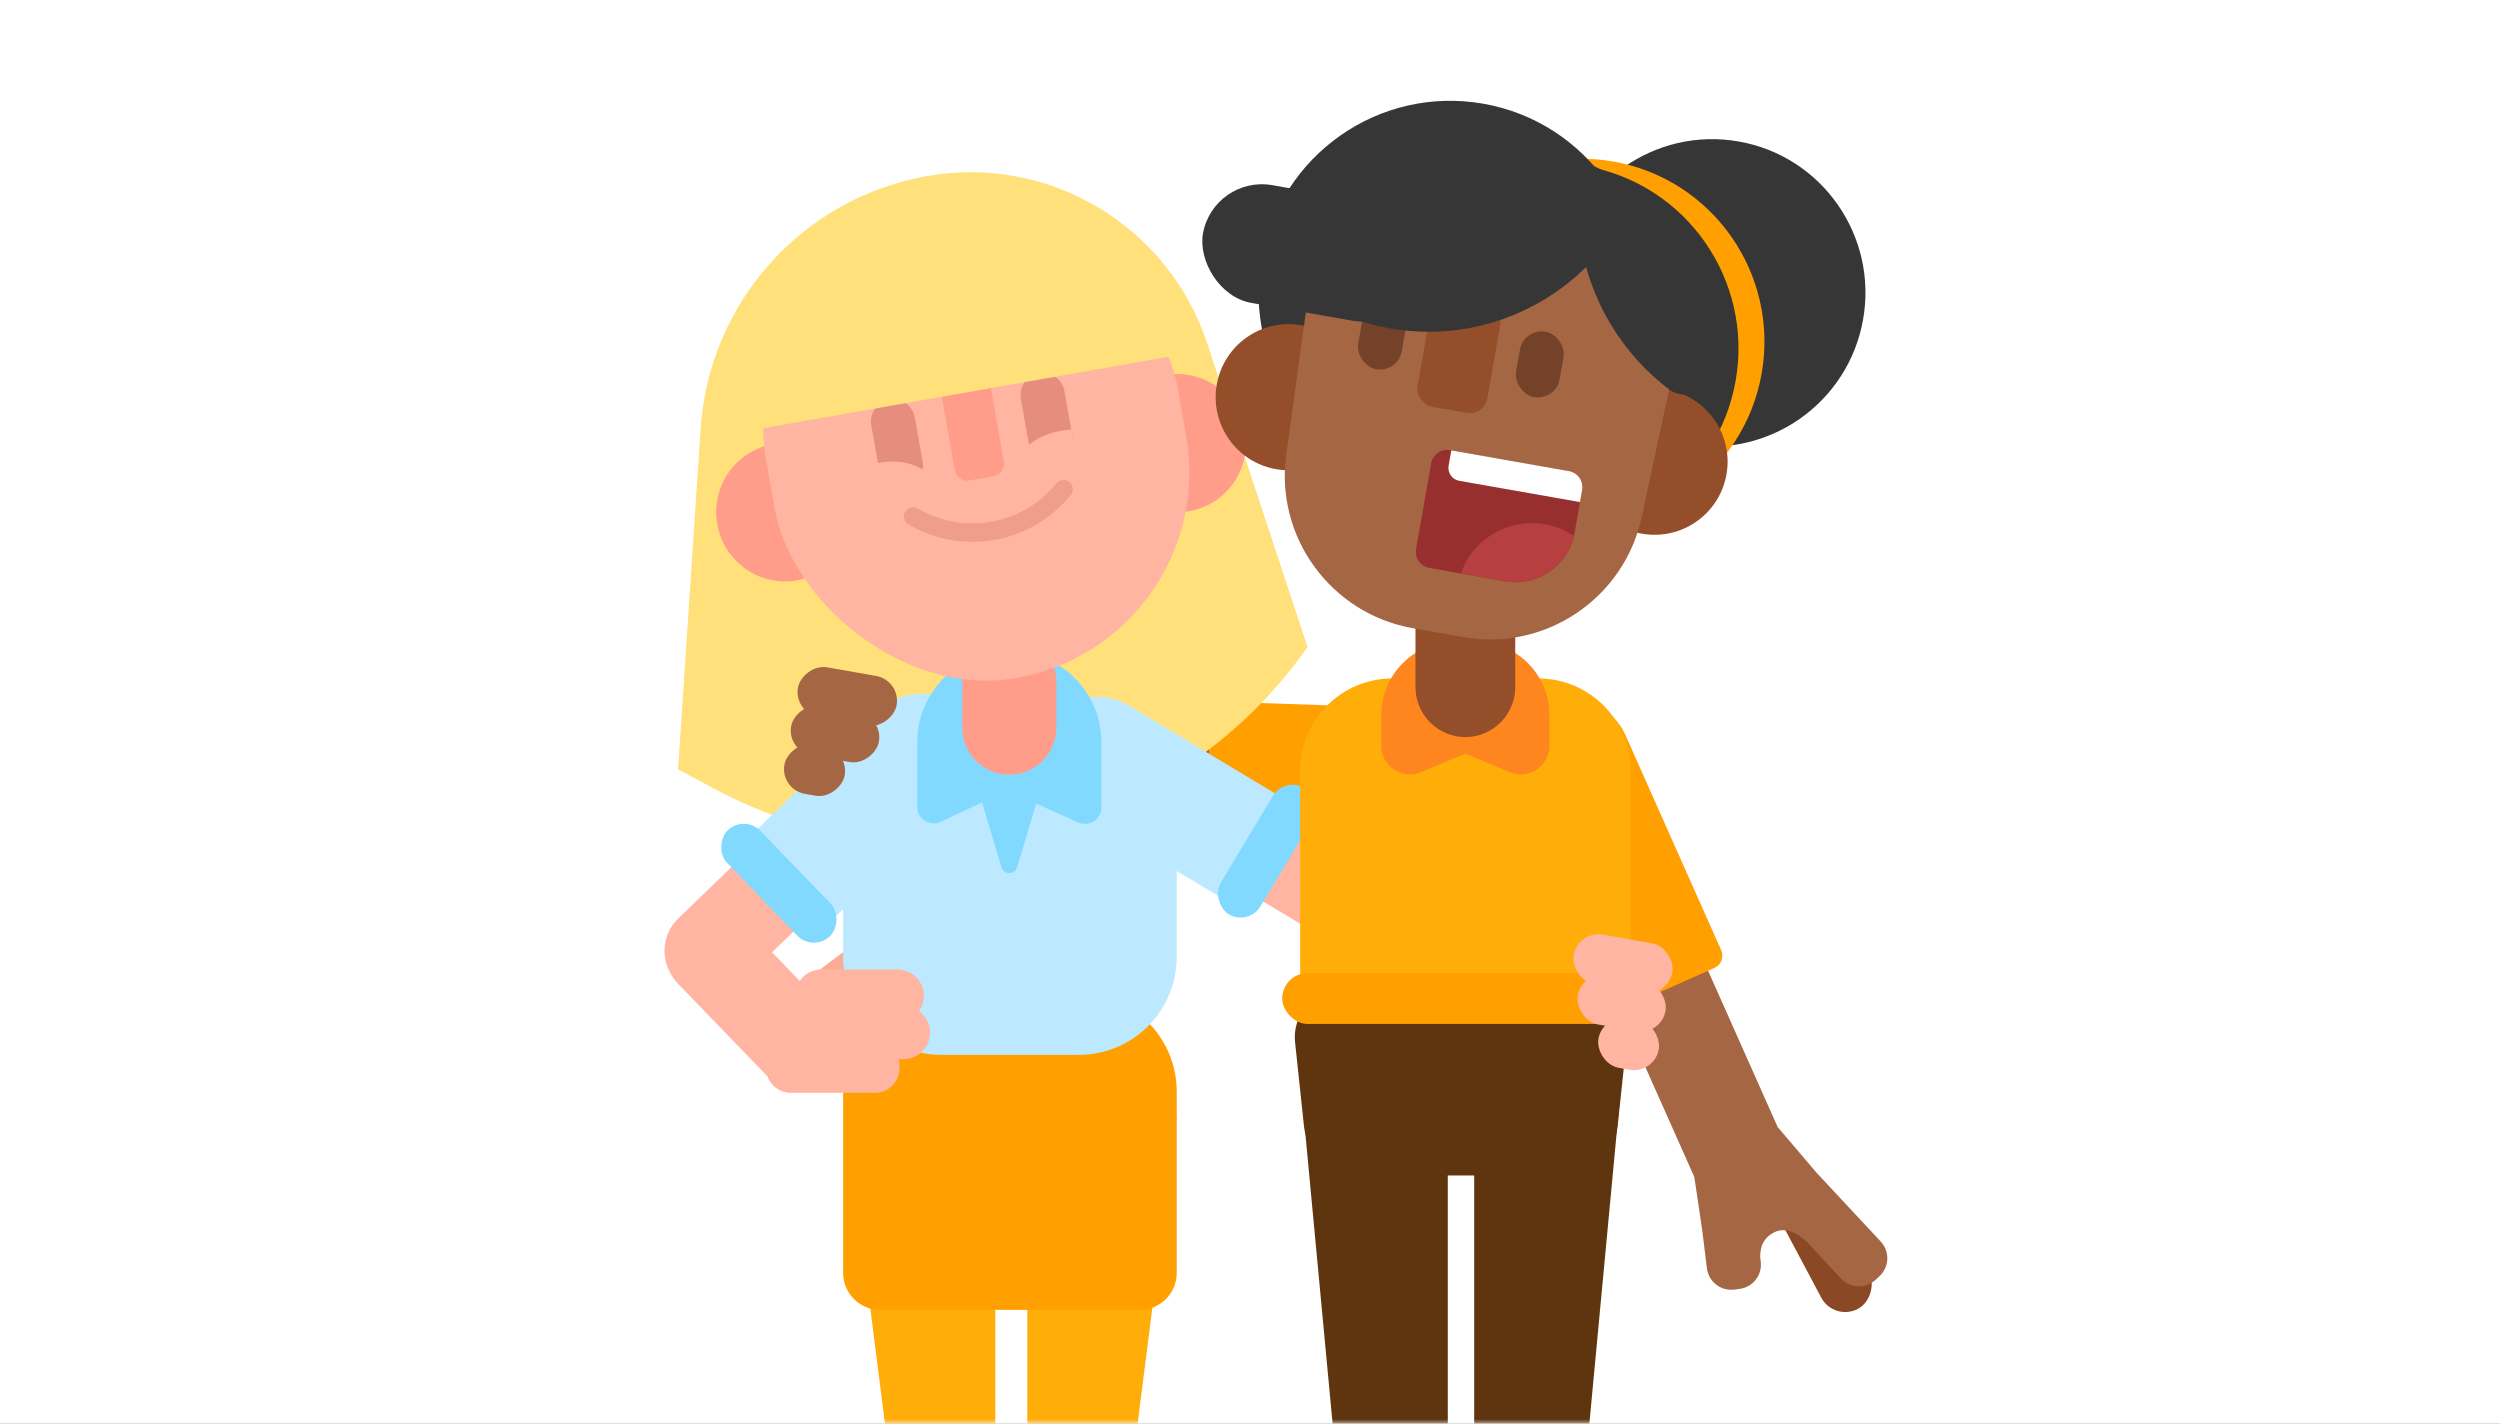 <svg xmlns="http://www.w3.org/2000/svg" xmlns:xlink="http://www.w3.org/1999/xlink" width="288" height="164" viewBox="0 0 288 164">
  <rect x="0" y="0" width="288" height="164" fill="#808080" stroke="none"/>
  <defs>
    <rect id="exp_my_wife_alice-a" width="288" height="164"/>
  </defs>
  <g fill="none" fill-rule="evenodd">
    <mask id="exp_my_wife_alice-b" fill="#fff">
      <use xlink:href="#exp_my_wife_alice-a"/>
    </mask>
    <use fill="#FFF" xlink:href="#exp_my_wife_alice-a"/>
    <g mask="url(#exp_my_wife_alice-b)">
      <g transform="translate(67 5)">
        <g transform="rotate(2 -2105.669 1330.537)">
          <rect width="52.009" height="11.688" x=".153" y="1.548" fill="#A56644"/>
          <path fill="#FFA000" d="M41.175,-6.318 L41.175,-6.318 C45.02,-6.318 48.138,-3.201 48.138,0.645 L48.138,19.836 C48.138,20.65 47.478,21.31 46.663,21.31 L35.686,21.31 C34.872,21.31 34.212,20.65 34.212,19.836 L34.212,0.645 C34.212,-3.201 37.329,-6.318 41.175,-6.318 Z" transform="rotate(90 41.175 7.496)"/>
        </g>
        <g transform="translate(.1 8.719)">
          <path fill="#FFAD09" d="M31.51,113.915 L46.421,113.915 C47.049,113.915 47.559,114.425 47.559,115.053 L47.559,175.353 C47.559,175.982 47.049,176.491 46.421,176.491 L39.188,176.491 C38.615,176.491 38.132,176.065 38.059,175.497 L30.382,115.197 C30.302,114.573 30.743,114.004 31.367,113.925 C31.414,113.918 31.462,113.915 31.51,113.915 Z"/>
          <path fill="#FFAD09" d="M52.381,113.915 L67.292,113.915 C67.921,113.915 68.43,114.425 68.43,115.053 L68.43,175.353 C68.43,175.982 67.921,176.491 67.292,176.491 L60.059,176.491 C59.486,176.491 59.003,176.065 58.93,175.497 L51.253,115.197 C51.174,114.573 51.614,114.004 52.238,113.925 C52.285,113.918 52.333,113.915 52.381,113.915 Z" transform="matrix(-1 0 0 1 119.674 0)"/>
          <path fill="#FFE07A" d="M46.41,6.534 L46.41,6.534 C60.672,6.534 72.772,17 74.827,31.113 L80.136,67.573 L80.136,67.573 C61.159,86.544 30.994,88.328 9.913,71.727 L6.277,68.865 L15.653,30.657 C19.128,16.493 31.826,6.534 46.41,6.534 Z" transform="rotate(-10 43.207 44.808)"/>
          <path fill="#FFA000" d="M41.313,100.742 L57.175,100.742 C63.407,100.742 68.459,105.793 68.459,112.025 L68.459,132.919 C68.459,135.273 66.551,137.181 64.197,137.181 L34.291,137.181 C31.937,137.181 30.029,135.273 30.029,132.919 L30.029,112.025 C30.029,105.793 35.081,100.742 41.313,100.742 Z"/>
          <path fill="#FAAC97" d="M37.99,97.656 L31.186,104.458 C29.85,105.795 27.682,105.795 26.345,104.458 C25.008,103.122 25.008,100.955 26.345,99.619 L33.149,92.816 C34.486,91.48 36.653,91.48 37.99,92.816 C39.327,94.153 39.327,96.319 37.99,97.656" transform="rotate(8 32.168 98.637)"/>
          <path fill="#BCE9FF" d="M46.292,70.16 L52.196,70.16 C61.178,70.16 68.459,77.441 68.459,86.422 L68.459,96.517 C68.459,102.748 63.408,107.799 57.177,107.799 L41.311,107.799 C35.08,107.799 30.029,102.748 30.029,96.517 L30.029,86.422 C30.029,77.441 37.31,70.16 46.292,70.16 Z"/>
          <g transform="translate(4.25 61.376)">
            <g transform="rotate(-44 39.95 15.485)">
              <rect width="10.31" height="36.254" x="13.314" y="-9.572" fill="#FFB5A1" rx="5.155" transform="matrix(0 1 1 0 9.914 -9.914)"/>
              <path fill="#BCE9FF" d="M25.676,-6.365 L34.906,-6.365 C36.083,-6.365 37.037,-5.411 37.037,-4.234 L37.037,22.391 C37.037,23.568 36.083,24.522 34.906,24.522 L30.291,24.522 C26.565,24.522 23.545,21.502 23.545,17.776 L23.545,-4.234 C23.545,-5.411 24.499,-6.365 25.676,-6.365 Z" transform="matrix(0 1 1 0 21.213 -21.213)"/>
              <rect width="16.958" height="5.327" x="8.191" y="5.866" fill="#82D9FF" rx="2.664" transform="rotate(90 16.67 8.53)"/>
            </g>
            <g fill="#FFB5A1" transform="translate(2.139 26.864)">
              <path d="M27.312,23.934 L17.601,23.934 C16.041,23.934 14.777,22.67 14.777,21.111 L14.777,20.677 C14.777,19.118 16.041,17.854 17.601,17.854 L27.312,17.854 C28.871,17.854 30.135,19.118 30.135,20.677 L30.135,21.111 C30.135,22.67 28.871,23.934 27.312,23.934"/>
              <path d="M30.612,20.055 L18.886,20.055 C17.207,20.055 15.845,18.694 15.845,17.015 C15.845,15.336 17.207,13.975 18.886,13.975 L30.612,13.975 C32.291,13.975 33.652,15.336 33.652,17.015 C33.652,18.694 32.291,20.055 30.612,20.055"/>
              <path d="M29.899,15.803 L21.147,15.803 C19.468,15.803 18.107,14.442 18.107,12.762 C18.107,11.084 19.468,9.723 21.147,9.723 L29.899,9.723 C31.578,9.723 32.94,11.084 32.94,12.762 C32.94,14.442 31.578,15.803 29.899,15.803"/>
              <rect width="10.31" height="24.694" x="8.221" y=".666" rx="5.155" transform="rotate(136 13.376 13.013)"/>
            </g>
          </g>
          <g fill="#A56644" transform="scale(-1 1) rotate(-10 351.178 242.05)">
            <rect width="11.544" height="5.79" rx="2.895"/>
            <rect width="10.261" height="5.79" x="1.283" y="4.503" rx="2.895"/>
            <rect width="7.055" height="5.79" x="4.489" y="9.006" rx="2.895"/>
          </g>
          <g transform="scale(-1 1) rotate(-31 114.625 251.163)">
            <rect width="10.31" height="54.227" x="22.39" y="-18.559" fill="#FFB5A1" rx="5.155" transform="matrix(0 1 1 0 18.99 -18.99)"/>
            <path fill="#BCE9FF" d="M43.738,-6.365 L52.969,-6.365 C54.146,-6.365 55.1,-5.411 55.1,-4.234 L55.1,22.391 C55.1,23.568 54.146,24.522 52.969,24.522 L48.354,24.522 C44.628,24.522 41.608,21.502 41.608,17.776 L41.608,-4.234 C41.608,-5.411 42.562,-6.365 43.738,-6.365 Z" transform="matrix(0 1 1 0 39.275 -39.275)"/>
            <rect width="16.958" height="5.327" x="26.254" y="5.866" fill="#82D9FF" rx="2.664" transform="rotate(90 34.733 8.53)"/>
          </g>
          <path fill="#82D9FF" d="M49.003,61.339 L49.339,61.339 C55.103,61.339 59.775,66.011 59.775,71.775 L59.775,79.302 C59.775,80.344 58.931,81.189 57.889,81.189 C57.624,81.189 57.361,81.133 57.119,81.025 L48.924,77.365 L41.253,80.954 C40.309,81.396 39.186,80.988 38.744,80.045 C38.627,79.794 38.567,79.521 38.567,79.245 L38.567,71.775 C38.567,66.011 43.239,61.339 49.003,61.339 Z"/>
          <path fill="#82D9FF" d="M50.075,73.359 L54.12,86.863 L44.222,86.863 L48.267,73.359 C48.417,72.86 48.943,72.577 49.442,72.726 C49.746,72.817 49.984,73.055 50.075,73.359 Z" transform="matrix(1 0 0 -1 0 159.546)"/>
          <path fill="#FF9D8A" d="M49.171,59.448 L49.171,59.448 C52.164,59.448 54.591,61.875 54.591,64.868 L54.591,70.099 C54.591,73.092 52.164,75.519 49.171,75.519 L49.171,75.519 C46.178,75.519 43.751,73.092 43.751,70.099 L43.751,64.868 C43.751,61.875 46.178,59.448 49.171,59.448 Z"/>
          <g transform="rotate(-10 101.883 -49.61)">
            <path fill="#FF9D8A" d="M53.93,38.176 C58.301,38.176 61.845,34.611 61.845,30.212 C61.845,25.814 58.301,22.248 53.93,22.248 C49.559,22.248 46.016,25.814 46.016,30.212 C46.016,34.611 49.559,38.176 53.93,38.176 Z"/>
            <ellipse cx="8.036" cy="30.212" fill="#FF9D8A" rx="7.915" ry="7.964"/>
            <rect width="48.143" height="53.636" x="6.942" y=".01" fill="#FFB5A1" rx="24.071"/>
            <g fill="#E58D7F" transform="translate(19.577 19.515)">
              <path d="M2.549 0L2.549 0C3.956-2.58578101e-16 5.097 1.141 5.097 2.549L5.097 7.73C5.097 9.137 3.956 10.279 2.549 10.279L2.549 10.279C1.141 10.279 6.16474611e-16 9.137 4.4408921e-16 7.73L0 2.549C-1.72385401e-16 1.141 1.141 2.58578101e-16 2.549 0zM20.044 0L20.044 0C21.452-2.58578101e-16 22.593 1.141 22.593 2.549L22.593 7.73C22.593 9.137 21.452 10.279 20.044 10.279L20.044 10.279C18.637 10.279 17.496 9.137 17.496 7.73L17.496 2.549C17.496 1.141 18.637 2.58578101e-16 20.044 0z"/>
            </g>
            <g stroke="#FFB5A1" stroke-width="3.618" transform="translate(18.605 28.292)">
              <path d="M0,0.047 C3.397,-0.255 5.395,0.901 5.994,3.514"/>
              <path d="M17.496,0.047 C20.893,-0.255 22.891,0.901 23.49,3.514" transform="matrix(-1 0 0 1 40.986 0)"/>
            </g>
            <path fill="#FF9D8A" d="M29.596,16.589 L32.43,16.589 C33.231,16.589 33.88,17.238 33.88,18.038 L33.88,28.845 C33.88,29.645 33.231,30.294 32.43,30.294 L29.596,30.294 C28.795,30.294 28.146,29.645 28.146,28.845 L28.146,18.038 C28.146,17.238 28.795,16.589 29.596,16.589 Z"/>
            <path stroke="#E58D7F" stroke-linecap="round" stroke-linejoin="round" stroke-width="2.131" d="M22.493,33.256 C24.857,35.262 27.913,36.471 31.25,36.471 C34.636,36.471 37.733,35.227 40.11,33.168" opacity=".587"/>
          </g>
          <path fill="#FFE07A" d="M35.423,10.346 L45.837,10.346 C57.771,10.346 67.445,20.02 67.445,31.954 L13.815,31.954 L13.815,31.954 C13.815,20.02 23.49,10.346 35.423,10.346 Z" transform="rotate(-10 40.63 21.15)"/>
        </g>
        <g transform="translate(63.036 .792)">
          <g transform="rotate(-1 4125.066 -2280.227)">
            <g transform="scale(-1 1) rotate(8 -97.707 -267.467)">
              <rect width="6.25" height="16.552" x="4.279" y="46.955" fill="#8B4824" rx="3.125" transform="rotate(19 7.404 55.23)"/>
              <path fill="#A56644" d="M9.325,54.498 L6.082,59.306 C5.212,60.596 3.46,60.936 2.17,60.066 L1.66,59.722 C0.37,58.852 0.03,57.101 0.9,55.81 L6.935,46.864 L10.436,41.137 C10.475,41.073 10.516,41.01 10.558,40.949 L21.503,0.103 L32.236,2.979 L20.948,45.105 L21.008,51.303 L21.162,55.717 C21.216,57.272 20,58.577 18.444,58.631 L17.83,58.653 C16.275,58.707 14.97,57.49 14.916,55.935 L14.899,55.452 C14.725,54.087 14.049,53.218 12.87,52.844 C11.682,52.467 10.5,53.018 9.325,54.498 Z"/>
            </g>
            <path fill="#FFA000" d="M14.149,2.306 L14.149,2.306 C18.17,2.306 21.43,5.566 21.43,9.588 L21.43,36.66 C21.43,37.512 20.74,38.202 19.888,38.202 L8.409,38.202 C7.557,38.202 6.867,37.512 6.867,36.66 L6.867,9.588 C6.867,5.566 10.127,2.306 14.149,2.306 Z" transform="rotate(-23 14.149 20.254)"/>
          </g>
          <path fill="#5F350F" d="M24.436,108.375 L52.061,108.375 C54.995,108.375 57.373,110.753 57.373,113.688 C57.373,113.875 57.363,114.062 57.343,114.248 L56.317,123.922 C55.974,127.165 53.239,129.625 49.978,129.625 L26.518,129.625 C23.258,129.625 20.523,127.165 20.179,123.922 L19.153,114.248 C18.843,111.33 20.958,108.714 23.875,108.405 C24.061,108.385 24.248,108.375 24.436,108.375 Z"/>
          <path fill="#5F350F" d="M25.829 183.214L19.832 119.388 36.749 119.388 36.749 183.032C36.749 184.102 35.883 184.969 34.816 184.969L27.753 184.969C26.755 184.969 25.922 184.209 25.829 183.214M50.709 183.214L56.705 119.388 39.789 119.388 39.789 183.032C39.789 184.102 40.654 184.969 41.722 184.969L48.784 184.969C49.782 184.969 50.616 184.209 50.709 183.214"/>
          <path fill="#FF7BAE" d="M28.638,53.076 L30.688,51.035 C31.378,50.348 31.382,49.23 30.696,48.538 L29.089,46.917 L24.539,51.446 L26.148,53.068 C26.833,53.76 27.948,53.763 28.638,53.076"/>
          <path fill="#EAE8E9" d="M23.466,50.255 L27.907,45.833 C28.068,45.673 28.328,45.674 28.487,45.835 L29.036,46.389 C29.196,46.55 29.195,46.811 29.035,46.97 L24.594,51.393 C24.433,51.553 24.173,51.552 24.014,51.391 L23.464,50.837 C23.304,50.676 23.305,50.415 23.466,50.255"/>
          <path fill="#FFAD09" d="M30.369,72.365 L47.177,72.365 C53.045,72.365 57.802,77.122 57.802,82.99 L57.802,106.521 C57.802,108.281 56.375,109.708 54.614,109.708 L22.931,109.708 C21.171,109.708 19.744,108.281 19.744,106.521 L19.744,82.99 C19.744,77.122 24.501,72.365 30.369,72.365 Z"/>
          <rect width="40.375" height="5.857" x="17.672" y="106.31" fill="#FFA000" rx="2.929"/>
          <g fill="#FFB5A1" transform="rotate(10 -553.452 346.438)">
            <rect width="11.544" height="5.79" rx="2.895"/>
            <rect width="10.261" height="5.79" x="1.283" y="4.503" rx="2.895"/>
            <rect width="7.055" height="5.79" x="4.489" y="9.006" rx="2.895"/>
          </g>
          <path fill="#FF851E" d="M37.564,68.113 L39.981,68.113 C44.661,68.113 48.455,71.907 48.455,76.587 L48.455,80.114 C48.455,81.935 46.978,83.412 45.157,83.412 C44.721,83.412 44.29,83.326 43.888,83.159 L39.09,81.16 C38.887,81.075 38.659,81.075 38.456,81.16 L33.657,83.159 C31.975,83.859 30.044,83.064 29.344,81.382 C29.176,80.98 29.09,80.549 29.09,80.114 L29.09,76.587 C29.09,71.907 32.884,68.113 37.564,68.113 Z"/>
          <path fill="#944E29" d="M38.773,79.121 C35.612,79.121 33.026,76.53 33.026,73.362 L33.026,63.157 C33.026,59.99 35.612,57.398 38.773,57.398 C41.933,57.398 44.519,59.99 44.519,63.157 L44.519,73.362 C44.519,76.53 41.933,79.121 38.773,79.121"/>
          <g transform="rotate(10 5.004 64.892)">
            <path fill="#363636" d="M77.5,17.704 C77.5,27.482 69.59,35.409 59.834,35.409 C50.077,35.409 42.168,27.482 42.168,17.704 C42.168,7.926 50.077,0 59.834,0 C69.59,0 77.5,7.926 77.5,17.704"/>
            <path fill="#FFA000" d="M67.072,25.874 C67.072,37.521 57.651,46.963 46.029,46.963 C34.407,46.963 24.986,37.521 24.986,25.874 C24.986,14.227 34.407,4.785 46.029,4.785 C57.651,4.785 67.072,14.227 67.072,25.874"/>
            <path fill="#363636" d="M52.17,22.934 C52.17,35.144 42.293,45.043 30.109,45.043 C17.925,45.043 8.048,35.144 8.048,22.934 C8.048,10.724 17.925,0.825 30.109,0.825 C42.293,0.825 52.17,10.724 52.17,22.934"/>
            <path fill="#363636" d="M64.266,27.208 C64.266,39.001 54.727,48.561 42.959,48.561 C31.191,48.561 21.651,39.001 21.651,27.208 C21.651,15.414 31.191,5.854 42.959,5.854 C54.727,5.854 64.266,15.414 64.266,27.208"/>
            <path fill="#944E29" d="M5.476 38.013C5.476 42.662 9.241 46.431 13.884 46.431 18.528 46.431 22.293 42.662 22.293 38.013 22.293 33.363 18.528 29.593 13.884 29.593 9.241 29.593 5.476 33.363 5.476 38.013M48.284 38.013C48.284 42.662 52.048 46.431 56.692 46.431 61.336 46.431 65.101 42.662 65.101 38.013 65.101 33.363 61.336 29.593 56.692 29.593 52.048 29.593 48.284 33.363 48.284 38.013"/>
            <path fill="#A56644" d="M31.893,7.143 L39.193,7.143 C49.056,7.143 57.052,15.139 57.052,25.001 C57.052,25.224 57.047,25.446 57.039,25.668 L56.334,44.547 C55.975,54.143 48.091,61.738 38.488,61.738 L32.599,61.738 C22.995,61.738 15.112,54.143 14.753,44.547 L14.048,25.668 C13.679,15.812 21.37,7.524 31.226,7.156 C31.448,7.147 31.671,7.143 31.893,7.143 Z"/>
            <rect width="5.096" height="7.644" x="20.701" y="25.447" fill="#734228" rx="2.548"/>
            <rect width="5.096" height="7.644" x="39.174" y="25.447" fill="#734228" rx="2.548"/>
            <rect width="8.154" height="12.756" x="28.29" y="23.471" fill="#944E29" rx="2.041"/>
            <g transform="translate(30.957 40.308)">
              <path fill="#972F2F" stroke="#A56644" stroke-width="1.367" d="M2.293,-0.197 L16.204,-0.197 C17.617,-0.197 18.762,0.948 18.762,2.361 L18.762,7.373 C18.762,11.553 15.373,14.942 11.193,14.942 L2.293,14.942 C0.88,14.942 -0.265,13.797 -0.265,12.384 L-0.265,2.361 C-0.265,0.948 0.88,-0.197 2.293,-0.197 Z"/>
              <path fill="#B63F3F" d="M18.069,7.74 C17.878,11.372 14.873,14.259 11.193,14.259 L5.994,14.259 C6.629,10.147 10.214,6.997 14.542,6.997 C15.799,6.997 16.992,7.263 18.069,7.74 Z"/>
              <path fill="#FFF" d="M2.445,0.487 L16.204,0.487 C17.239,0.487 18.079,1.326 18.079,2.361 L18.079,3.778 L3.945,3.778 C3.117,3.778 2.445,3.107 2.445,2.278 L2.445,0.487 Z"/>
            </g>
            <path fill="#363636" d="M42.464,6.753 C42.799,16.684 48.562,25.231 56.875,29.511 C59.014,30.611 61.482,28.785 61.139,26.4 C59.495,14.956 52.03,9.002 42.464,6.753"/>
            <path fill="#363636" d="M10.434,24.357 C14.371,26.782 19.003,28.184 23.963,28.184 C36.307,28.184 46.626,19.516 49.206,7.924 C45.71,5.921 41.673,4.768 37.378,4.768 L33.99,4.768 C22.316,4.768 12.528,13.244 10.434,24.357"/>
            <rect width="25.481" height="13.776" x=".889" y="14.287" fill="#363636" rx="6.888"/>
          </g>
        </g>
      </g>
    </g>
  </g>
</svg>
